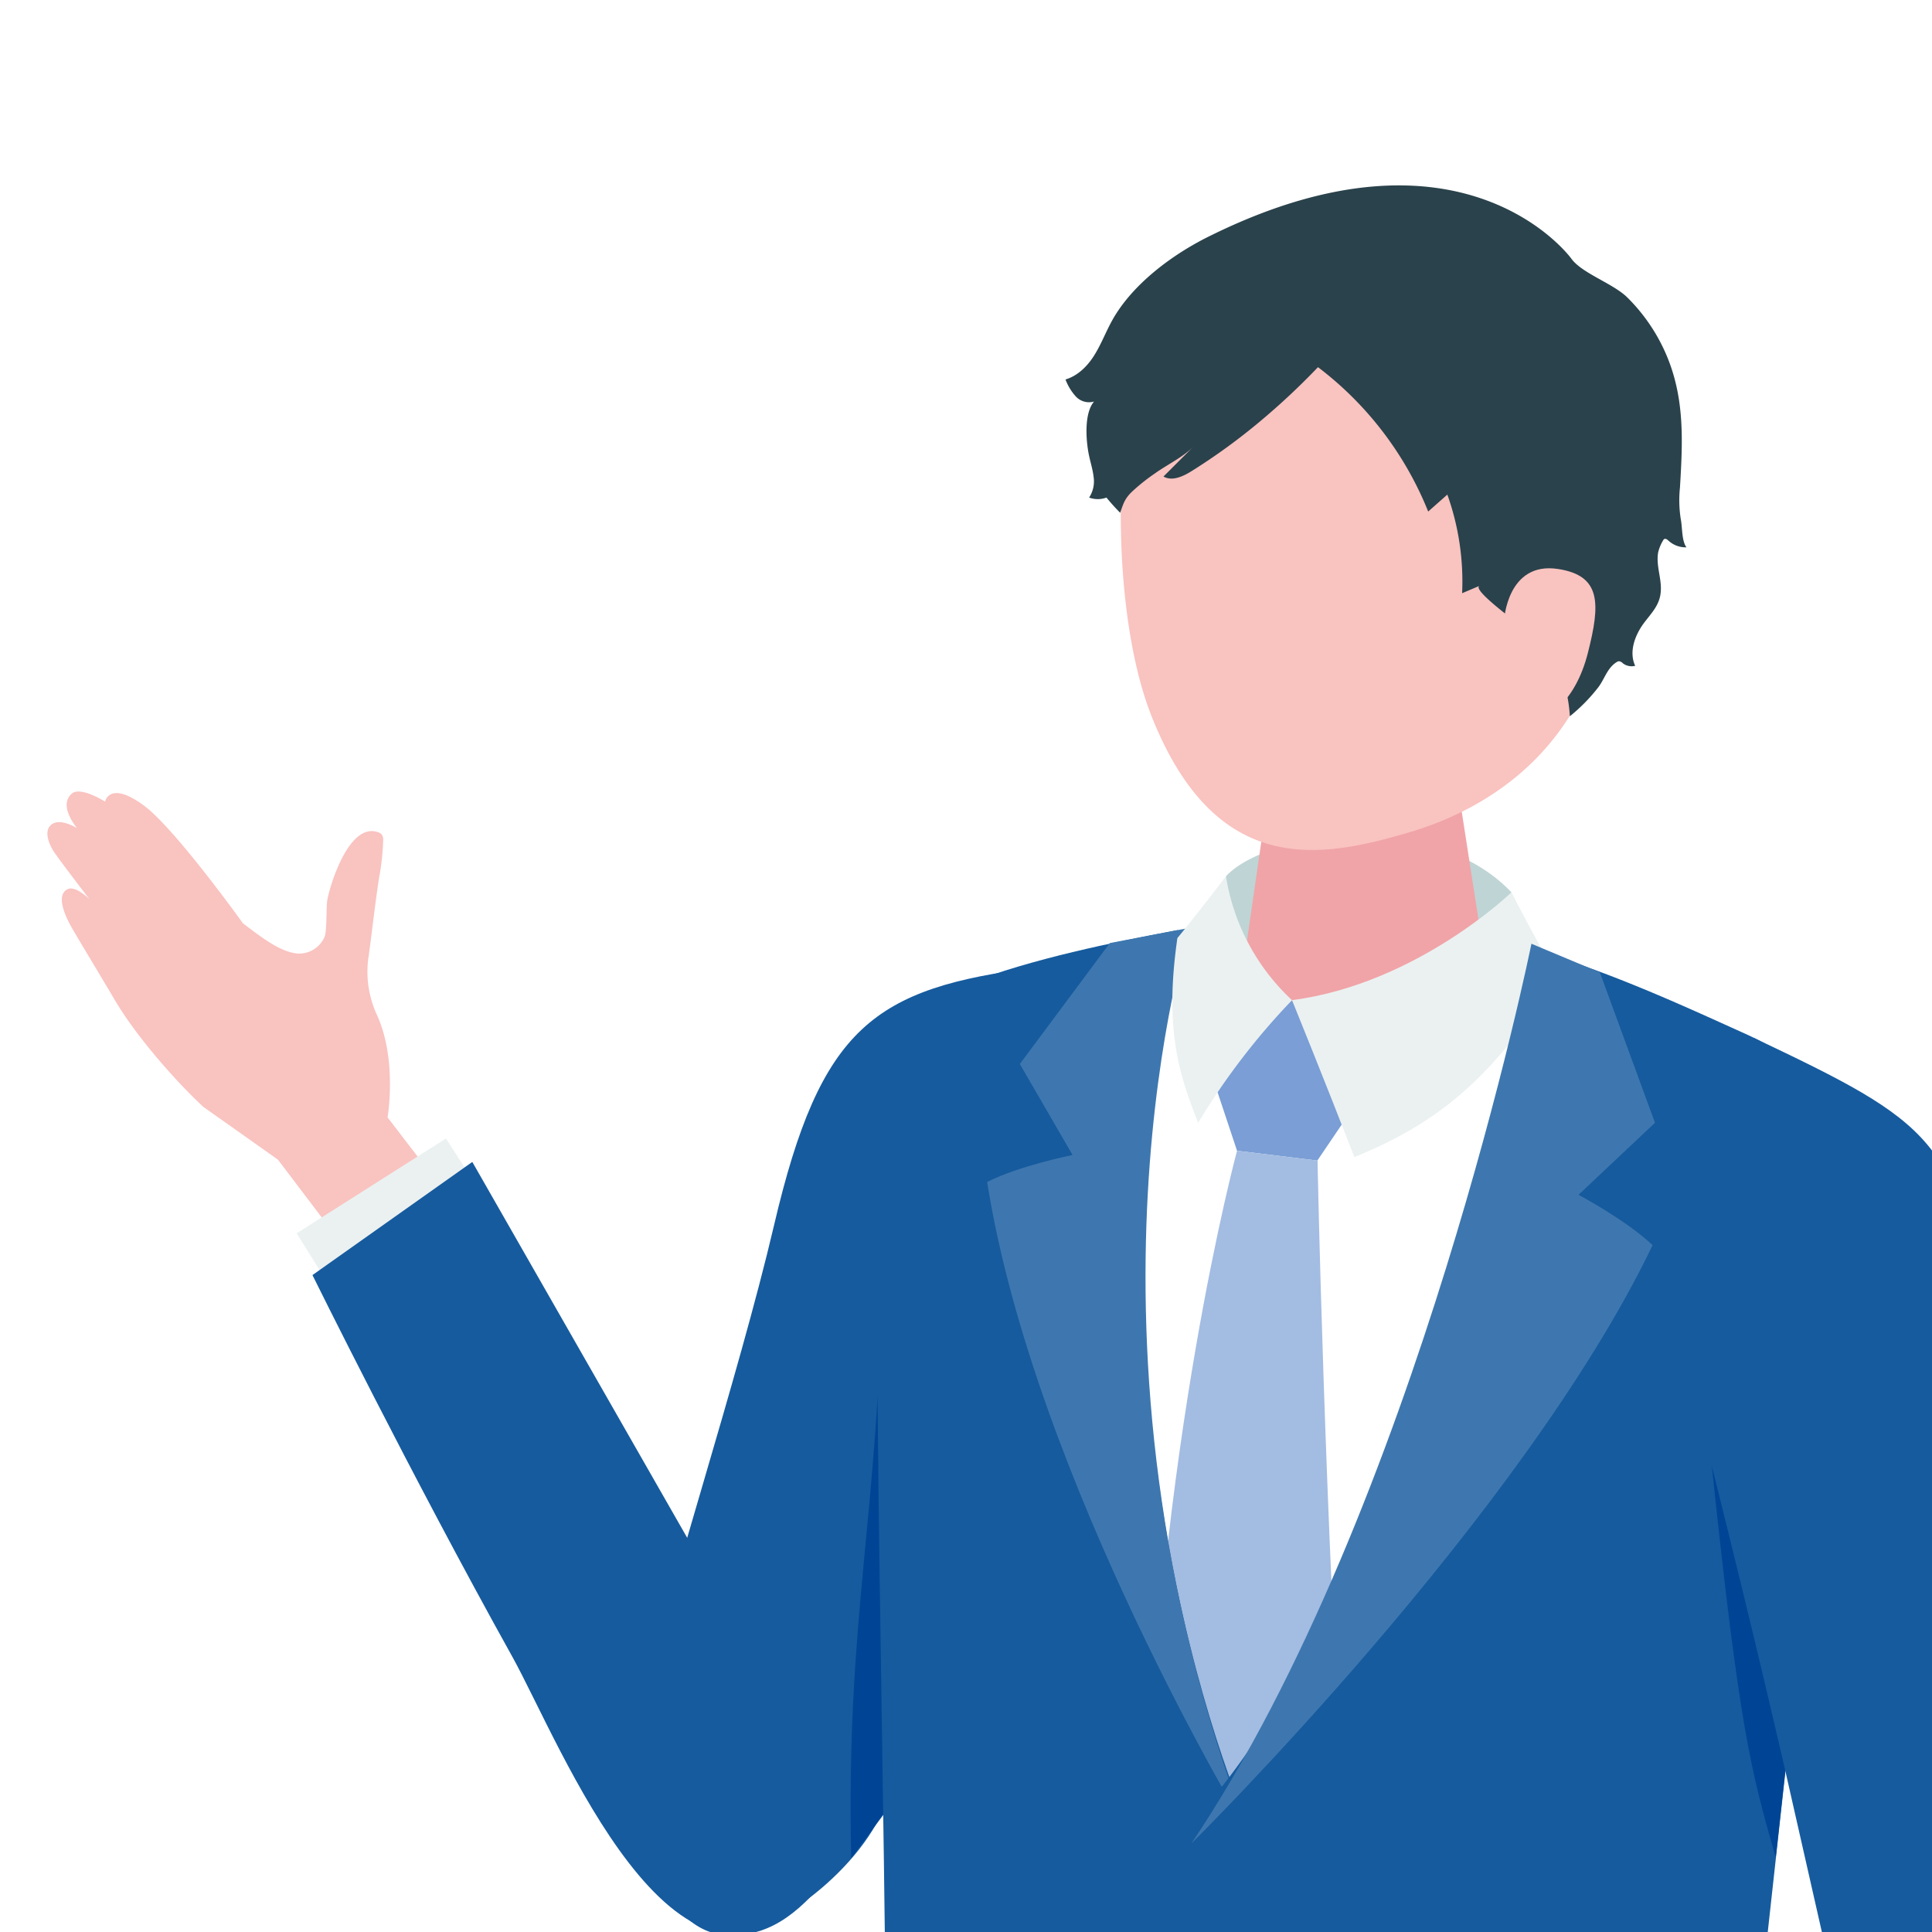 <svg xmlns="http://www.w3.org/2000/svg" xmlns:xlink="http://www.w3.org/1999/xlink" viewBox="0 0 480 480"><defs><style>.cls-1{fill:none;}.cls-2{fill:#fff;}.cls-3{clip-path:url(#clip-path);}.cls-4{fill:#f9c3c0;}.cls-5{fill:#ebf1f1;}.cls-6{fill:#165b9e;}.cls-7{fill:#004595;}.cls-8{fill:#2a424b;}.cls-9{fill:#bfd4d5;}.cls-10{fill:#f0a4a8;}.cls-11{fill:#7a9ed5;}.cls-12{fill:#a3bce2;}.cls-13{fill:#004376;}.cls-14{fill:#3e77af;}</style><clipPath id="clip-path"><rect class="cls-1" width="480" height="480"/></clipPath></defs><g id="レイヤー_2" data-name="レイヤー 2"><g id="レイヤー_16" data-name="レイヤー 16"><rect class="cls-2" width="480" height="480"/><rect id="_スライス_" data-name="&lt;スライス&gt;" class="cls-1" width="480" height="480"/><rect id="_スライス_2" data-name="&lt;スライス&gt;" class="cls-1" width="480" height="480"/><g class="cls-3"><path class="cls-4" d="M83.75,307.5l-14.7-19.39L50.52,275c-7.3-6.77-17-18-22-26.56-5.52-9.31-9.72-16.19-11-18.52-1.89-3.47-3.35-7.7-.75-9,2-1,5.46,2.49,5.46,2.49s-8.11-10.54-9.08-12.17-2.43-5-.2-6.5,6.16,1,6.16,1c-3.32-4.34-3-7.1-1.25-8.58,2.18-1.86,8.25,2,8.25,2s1.06-5.38,9.67,1c7.74,5.72,24.59,29.25,24.59,29.25,4.7,3.52,9.14,7.08,13.6,7.5a6.89,6.89,0,0,0,6.65-4.11c.65-1.55.39-7.62.71-9.27.86-4.46,5.6-19.25,12.59-16.77a2,2,0,0,1,1,.68,2.5,2.5,0,0,1,.28,1.33,60.5,60.5,0,0,1-1,9.21c-1,6.36-1.67,12.75-2.55,19.12,0,.15,0,.31-.07.47a25.58,25.58,0,0,0,2.15,14.76c5,11.17,2.56,25.28,2.56,25.28l33,43L96.64,339.13Z"/><polygon class="cls-5" points="127.23 308.48 110.81 282.85 73.7 306.41 90.44 333.23 127.23 308.48"/><path class="cls-6" d="M77.63,316.79l39.71-28.11L182,401.77s53,33.91,19.71,69.13c-34,36.05-62.5-37.82-74.43-59.3C102,366.19,77.63,316.79,77.63,316.79Z"/><path class="cls-6" d="M179.7,480.7c-17.09-1.51-25.93-34.45-22-51.15,7.72-32.66,25.68-87.07,34.62-125.19,11.56-49.34,24.82-58.88,65.18-64,18.11,34.29-19.58,150.63-37,206.37C215.18,463.85,191.16,481.71,179.7,480.7Z"/><path class="cls-7" d="M211.48,461.68c-1.34-60.83,7-85.23,7.65-145.8l4.16,129.81Z"/><path class="cls-2" d="M442.7,625.2l-7.66-108,23.56-213.8c3.08-18.45-4.29-37.17-24.4-46.28C388,236.19,333.88,210.2,246.56,244.49c-12,4.69-16.42,19.11-20.55,31.25a128.23,128.23,0,0,0-6.81,45.6s1,26.5,1,26.5l1.29,151.59c.27,32,1.87,63.62,4.15,95.56,1,14,.28,35.76.28,35.76s26.28,23.42,104.14,23C414.84,653.31,442.7,625.2,442.7,625.2Z"/><path class="cls-4" d="M461.27,653s-4,10.84-5.37,15.42a112.61,112.61,0,0,0-4.35,44c.06.57.12,1.15.19,1.72,1,8.29,3.36,16.28,5.23,24.32.48,2.06.41,5.38,3,6.41.12,0,2.5.53,2.41.21,0,.1,1.23,4.74,3.8,5.2,2.07.37,4.13-.5,5-4,0,0,.75,3.09,3.14,3.71s3.76-1.46,4.25-2.6,2.54-9.56,2.54-9.56-.14,3.19,1.7,3.89c9.8,3.7,8.26-22.93,7.48-27a35.61,35.61,0,0,1-1.13-7.58c.07-3.6,1.63-7,2.86-10.46a61.94,61.94,0,0,0,3.54-23.73c-.36-7.58-5-13.06-4.62-20.56l3-29.16L463.58,621Z"/><polygon class="cls-5" points="460.36 622.92 456.71 648.33 495.44 649.82 497.29 625.4 460.36 622.92"/><path class="cls-8" d="M446.42,1201l9.56,27-2.82,36.34s-15.6,11.19-33.39,11c-11.07,8.93-33.24,29.64-78.29,30.62-9.71.21-26.48-9-19.23-18.93,4.47-6.13,51.45-32.93,74.88-87A233.74,233.74,0,0,1,446.42,1201Z"/><path class="cls-8" d="M324.45,1134.51,332,1162.2l-5.48,36s-16.37,9.9-34.09,8.33c-11.7,8-35.32,26.89-80.31,24.25-9.7-.56-25.74-11.07-17.79-20.41,4.91-5.75,53.72-28.71,81-80.77A233.92,233.92,0,0,1,324.45,1134.51Z"/><path class="cls-9" d="M304.58,217.71c10.56-11.3,51.59-16.5,70.94,4A113.41,113.41,0,0,0,379,238.21l-35.44,12.72-38-5.37S303.61,225.47,304.58,217.71Z"/><path class="cls-10" d="M339.44,183.37c15.26,0,23.37,8.59,23.37,16l7.73,49.83c-.7,8.63-15.37,15.63-32.76,15.63s-30.9-7-30.2-15.63l7.52-52.09C315.72,189.56,324.18,183.37,339.44,183.37Z"/><path class="cls-4" d="M345.71,61.86c43.45.33,55.43,32.94,55.44,72.53,0,51.56-33.91,67.41-51.32,72.49-21.22,6.19-47.59,11.7-63.73-28.93-9.6-24.16-9.26-66.15-3.93-82.44C286.81,81.33,302.27,61.53,345.71,61.86Z"/><polygon class="cls-11" points="300.92 266.61 321 248.49 336.49 274.75 327.29 288.34 307.34 285.9 300.92 266.61"/><path class="cls-12" d="M307.34,285.9l20,2.44s1.61,84.86,7,173.16c.49,8.07-28,27.09-28,27.09s-21.79-20.7-21.58-28.65C287.32,359.62,307.34,285.9,307.34,285.9Z"/><path class="cls-8" d="M313,104.74a174.21,174.21,0,0,0,14.45-13.52,84.55,84.55,0,0,1,27.38,35.87l4.76-4.21a64.24,64.24,0,0,1,3.67,24.5l4.34-1.84c-2.34,1,12.27,11.3,13.43,12.29,5.9,5,8.53,12.55,9,20.12a43.23,43.23,0,0,0,6.91-7c1.71-2.13,2.29-4.94,4.71-6.45a1.25,1.25,0,0,1,.62-.22,1.63,1.63,0,0,1,.91.5,3.59,3.59,0,0,0,3.08.64c-1.58-3.35-.15-7.4,2-10.4,1.34-1.84,3-3.52,3.82-5.64,1.61-4.13-.8-8-.13-12.08a10.31,10.31,0,0,1,1.22-3,.94.94,0,0,1,.27-.35c.36-.24.81.11,1.13.41a6.26,6.26,0,0,0,4.42,1.62c-1.19-1.61-1-4.93-1.39-6.9a30,30,0,0,1-.22-7.92c.73-12.06,1.26-23.14-4-34.38a44.82,44.82,0,0,0-9.09-12.89c-3.53-3.48-11.31-6-13.91-9.65,0,0-26.54-36.72-89.45-5.78C291.53,63,281.12,70.65,276.1,80c-1.49,2.77-2.62,5.73-4.3,8.38s-4.06,5-7.08,5.9a13.12,13.12,0,0,0,2.58,4.24,4.47,4.47,0,0,0,4.51,1.24c-2.55,3-2,9.88-1.24,13.44.37,1.76.93,3.48,1.13,5.27a7.33,7.33,0,0,1-1.11,5.15,6.26,6.26,0,0,0,4.31,0,49.07,49.07,0,0,0,3.41,3.78c.78-2.27,1.1-3.48,2.94-5.25a48.13,48.13,0,0,1,5.6-4.47c3-2.17,6.9-4,9.56-6.63l-7.35,7.34c2.2,1.26,4.93-.05,7.08-1.4A151.64,151.64,0,0,0,313,104.74Z"/><path class="cls-4" d="M373.68,154.14s.75-14.71,13.4-12.78c10.79,1.64,10.54,8.64,7.41,20.91s-10.62,18.1-18.21,17.75S373.68,154.14,373.68,154.14Z"/><path class="cls-13" d="M439.42,947.06l8-261.19L442.7,625.2S414.46,651,330,653.76c-69.45,2.3-104.14-23-104.14-23l20,260.59L263.82,1141s10,7.86,30.67,7.39c23.42-.54,34.44-11.44,34.44-11.44L321,916.89l12.08-234.42,31,241.59,24.84,276.15s11.93,10.53,31.32,10.59c19.59.06,32-10.14,32-10.14Z"/><path class="cls-5" d="M321,248.49s8.27,20.35,15.49,39c20.12-8.26,33.86-18.77,50.51-45-4.81-7.63-11.48-20.8-11.48-20.8S352.1,244.42,321,248.49Z"/><path class="cls-6" d="M319.36,652.72l-7.52-195.09s-45.2-95.35-20.22-220.46c.27-1.39.57-2.72.9-4.11.09-.65.14-1.32.18-2l-1.47.28c-13.88,2.64-35.06,6.86-51,13.13-12,4.69-11.6,19.24-15.73,31.38-4.94,14.53-8.07,30.47-7.51,45.88,0,0,1.05,26.7,1.05,26.7.43,50.53,1.56,101.39,2,151.92.28,32,2.32,63,4.6,95,1,14,1.27,37.78,1.27,37.78s23.83,21.19,93.2,22.89Z"/><path class="cls-14" d="M310.05,455.26s-53.14-87.75-64.79-161.6c8.11-4.1,21.22-6.7,21.22-6.7l-13.1-22.61,22.36-30.05,19.77-3.77S263.08,331.69,310.05,455.26Z"/><path class="cls-6" d="M435.71,257.84c44.41,21.11,51.46,25.48,57.51,72.69l10.63,151.31L501.07,643.3l-46.81-3.37-1.2-158.06-22.5-99.22C400,287.07,435.71,257.84,435.71,257.84Z"/><path class="cls-6" d="M434.2,257.11c-15.31-6.93-31.5-14.41-49.46-20.07l-.15-.48-.17.38s-29.5,143.7-82.23,208.68c.94,61.21,10.12,210.26,10.12,210.26,4.78.91,11.82,2.38,17.72,2.35A323.16,323.16,0,0,0,370,655.67c23.76-3.57,50.21-8,72.74-26,0-1.08,0-2.61,0-4.45l0,0h0c-.51-21.12-5.92-87.86-7.5-106.06l-.14-2,1.69-15.34,8.17-74.18,13.7-124.28C461.68,284.94,454.31,266.22,434.2,257.11Z"/><path class="cls-7" d="M443.55,439.94s-6.91-30.47-18.26-75.75c6.85,65.1,9.61,75.38,15.88,97.31Z"/><path class="cls-14" d="M296,458s82.25-81.24,114.58-148.64c-6.6-6.26-18.41-12.51-18.41-12.51l19-17.9-13.69-37.36-17-7.12S352.18,374.45,296,458Z"/><path class="cls-5" d="M321,248.49a53.55,53.55,0,0,1-16.42-30.78s-7.72,10.13-12.06,15.35c-3.27,22.63.37,33.75,5.16,45.89A172.05,172.05,0,0,1,321,248.49"/></g></g></g></svg>